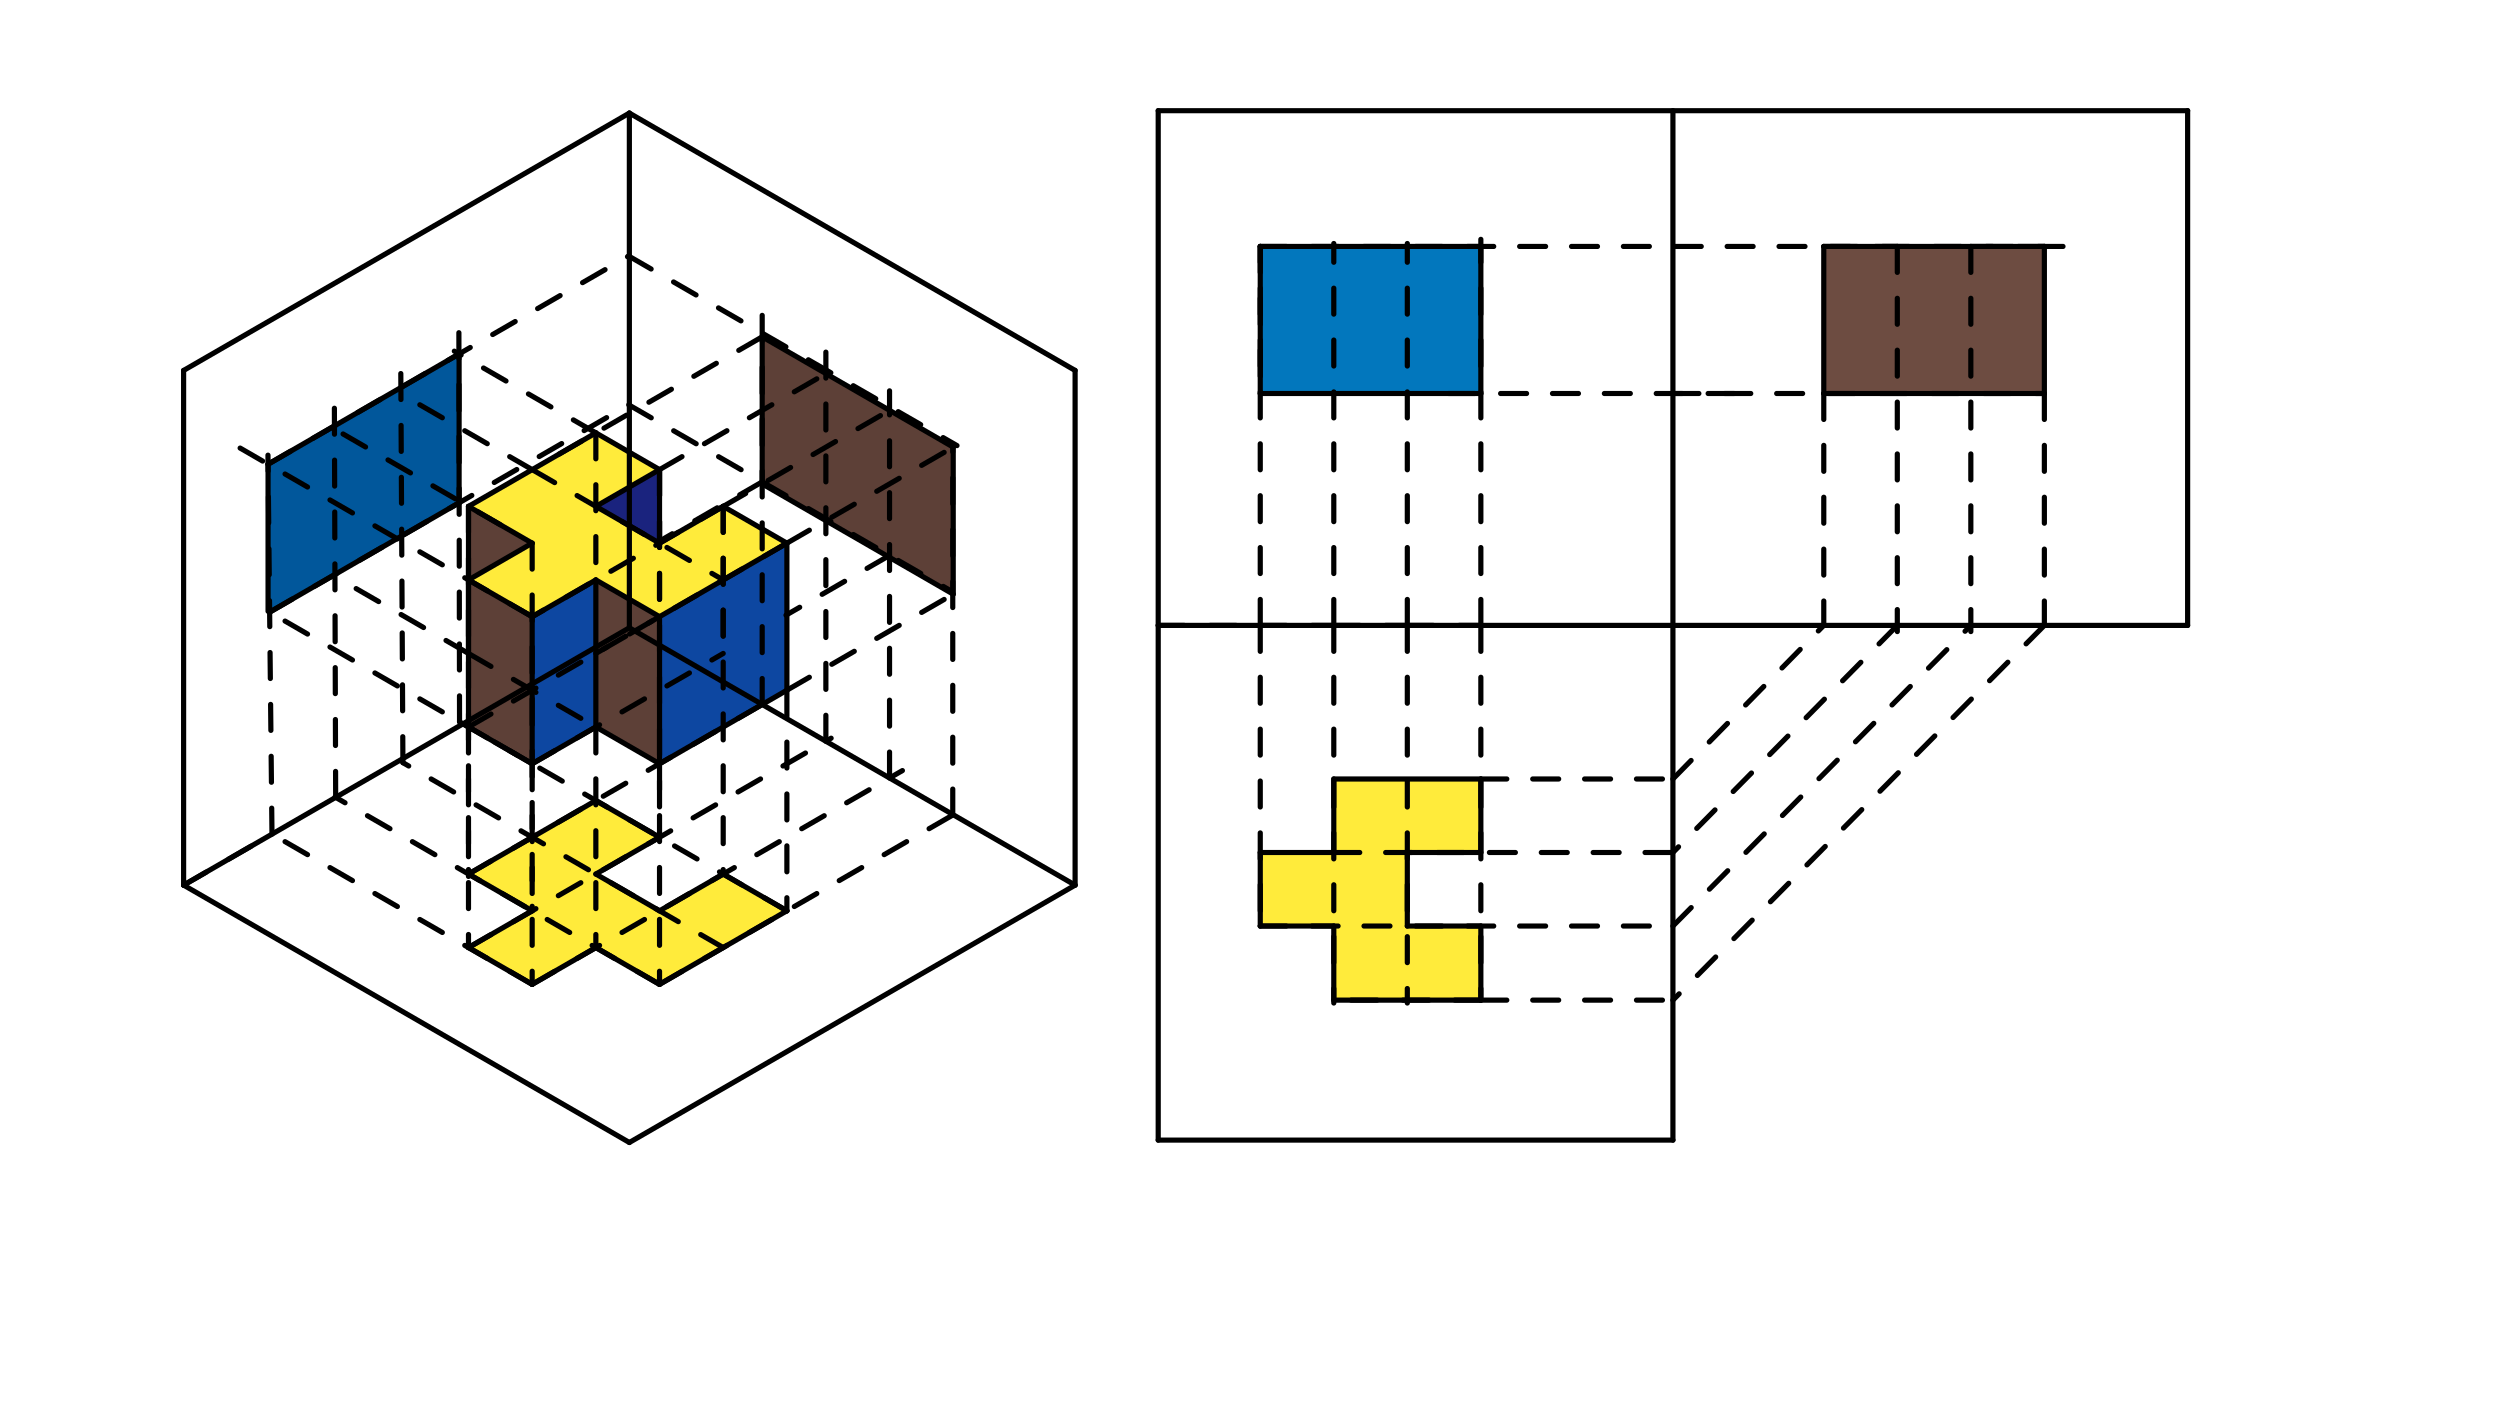 <svg xmlns="http://www.w3.org/2000/svg" class="svg--816" height="100%" preserveAspectRatio="xMidYMid meet" viewBox="0 0 963.78 541.417" width="100%"><defs><marker id="marker-arrow" markerHeight="16" markerUnits="userSpaceOnUse" markerWidth="24" orient="auto-start-reverse" refX="24" refY="4" viewBox="0 0 24 8"><path d="M 0 0 L 24 4 L 0 8 z" stroke="inherit"></path></marker></defs><g class="aux-layer--949"></g><g class="main-layer--75a"><g class="element--733"><g fill="#FFEB3B" opacity="1"><path d="M 180.609 195.221 L 229.706 166.875 L 254.255 181.048 L 229.706 195.221 L 254.255 209.395 L 278.804 195.221 L 303.353 209.395 L 254.255 237.741 L 229.706 223.568 L 205.157 237.741 L 180.609 223.568 L 205.157 209.395 L 180.609 195.221 Z" stroke="none"></path></g></g><g class="element--733"><g fill="#0D47A1" opacity="1"><path d="M 254.255 237.741 L 303.353 209.395 L 303.353 266.088 L 254.255 294.434 L 254.255 237.741 Z" stroke="none"></path></g></g><g class="element--733"><g fill="#0D47A1" opacity="1"><path d="M 205.157 237.741 L 229.706 223.568 L 229.706 280.261 L 208.384 292.571 L 208.384 292.571 L 205.157 237.741 Z" stroke="none"></path></g></g><g class="element--733"><g fill="#0D47A1" opacity="1"><path d="M 205.157 237.741 L 229.706 223.568 L 229.706 280.261 L 208.384 292.571 L 205.157 237.741 Z" stroke="none"></path></g></g><g class="element--733"><g fill="#0D47A1" opacity="1"><path d="M 205.157 294.434 L 205.157 237.741 L 229.706 223.568 L 229.706 280.261 L 205.157 294.434 Z" stroke="none"></path></g></g><g class="element--733"><g fill="#5D4037" opacity="1"><path d="M 229.706 223.568 L 254.255 237.741 L 254.255 294.434 L 229.706 280.261 L 229.706 223.568 Z" stroke="none"></path></g></g><g class="element--733"><g fill="#5D4037" opacity="1"><path d="M 180.609 223.568 L 205.157 237.741 L 205.157 294.434 L 180.609 280.261 L 180.609 223.568 Z" stroke="none"></path></g></g><g class="element--733"><g fill="#5D4037" opacity="1"><path d="M 180.609 195.221 L 205.157 209.395 L 180.609 223.568 L 180.609 195.221 Z" stroke="none"></path></g></g><g class="element--733"><g fill="#1A237E" opacity="1"><path d="M 254.255 181.048 L 229.706 195.221 L 254.255 209.395 L 254.255 181.048 Z" stroke="none"></path></g></g><g class="element--733"><g fill="#01579B" opacity="1"><path d="M 103.343 178.959 L 176.989 136.439 L 177.016 193.813 L 103.947 236 L 103.343 178.959 Z" stroke="none"></path></g></g><g class="element--733"><g fill="#FFEB3B" opacity="1"><path d="M 180.609 365.3 L 205.157 379.473 L 229.706 365.3 L 254.255 379.473 L 303.353 351.127 L 278.804 336.954 L 254.255 351.127 L 229.706 336.954 L 254.255 322.781 L 229.706 308.607 L 180.609 336.954 L 205.157 351.127 L 180.609 365.3 Z" stroke="none"></path></g></g><g class="element--733"><g fill="#5D4037" opacity="1"><path d="M 293.833 129.852 L 367.479 172.371 L 367.479 229.064 L 293.833 186.544 L 293.833 129.852 Z" stroke="none"></path></g></g><g class="element--733"><g fill="#FFEB3B" opacity="1"><path d="M 485.845 328.651 L 514.192 328.651 L 514.192 300.305 L 570.885 300.305 L 570.885 328.651 L 542.538 328.651 L 542.538 356.998 L 570.885 356.998 L 570.885 385.559 L 514.192 385.559 L 514.192 356.998 L 485.845 356.998 L 485.845 328.651 Z" stroke="none"></path></g></g><g class="element--733"><g fill="#6D4C41" opacity="1"><path d="M 703.087 95.005 L 788.126 95.005 L 788.126 151.698 L 703.087 151.698 L 703.087 95.005 Z" stroke="none"></path></g></g><g class="element--733"><g fill="#0277BD" opacity="1"><path d="M 485.845 95.005 L 570.885 95.005 L 570.885 151.698 L 485.845 151.698 L 485.845 95.005 Z" stroke="none"></path></g></g><g class="element--733"><line stroke="#000000" stroke-dasharray="none" stroke-linecap="round" stroke-width="2" x1="242.625" x2="242.625" y1="43.594" y2="242.019"></line></g><g class="element--733"><line stroke="#000000" stroke-dasharray="none" stroke-linecap="round" stroke-width="2" x1="242.625" x2="414.466" y1="242.019" y2="341.232"></line></g><g class="element--733"><line stroke="#000000" stroke-dasharray="none" stroke-linecap="round" stroke-width="2" x1="242.625" x2="70.784" y1="242.019" y2="341.232"></line></g><g class="element--733"><line stroke="#000000" stroke-dasharray="none" stroke-linecap="round" stroke-width="2" x1="242.625" x2="414.466" y1="43.594" y2="142.806"></line></g><g class="element--733"><line stroke="#000000" stroke-dasharray="none" stroke-linecap="round" stroke-width="2" x1="242.625" x2="70.784" y1="43.594" y2="142.806"></line></g><g class="element--733"><line stroke="#000000" stroke-dasharray="none" stroke-linecap="round" stroke-width="2" x1="70.784" x2="242.625" y1="341.232" y2="440.444"></line></g><g class="element--733"><line stroke="#000000" stroke-dasharray="none" stroke-linecap="round" stroke-width="2" x1="242.625" x2="414.466" y1="440.444" y2="341.232"></line></g><g class="element--733"><line stroke="#000000" stroke-dasharray="none" stroke-linecap="round" stroke-width="2" x1="414.466" x2="414.466" y1="341.232" y2="142.806"></line></g><g class="element--733"><line stroke="#000000" stroke-dasharray="none" stroke-linecap="round" stroke-width="2" x1="70.784" x2="70.784" y1="142.806" y2="341.232"></line></g><g class="element--733"><line stroke="#000000" stroke-dasharray="10" stroke-linecap="round" stroke-width="2" x1="229.706" x2="229.706" y1="166.875" y2="223.568"></line></g><g class="element--733"><line stroke="#000000" stroke-dasharray="10" stroke-linecap="round" stroke-width="2" x1="303.353" x2="229.706" y1="209.395" y2="251.914"></line></g><g class="element--733"><line stroke="#000000" stroke-dasharray="none" stroke-linecap="round" stroke-width="2" x1="229.706" x2="180.609" y1="166.875" y2="195.221"></line></g><g class="element--733"><line stroke="#000000" stroke-dasharray="none" stroke-linecap="round" stroke-width="2" x1="229.706" x2="254.255" y1="166.875" y2="181.048"></line></g><g class="element--733"><line stroke="#000000" stroke-dasharray="none" stroke-linecap="round" stroke-width="2" x1="303.353" x2="278.804" y1="209.395" y2="195.221"></line></g><g class="element--733"><line stroke="#000000" stroke-dasharray="none" stroke-linecap="round" stroke-width="2" x1="303.353" x2="254.255" y1="209.395" y2="237.741"></line></g><g class="element--733"><line stroke="#000000" stroke-dasharray="10" stroke-linecap="round" stroke-width="2" x1="278.804" x2="205.157" y1="195.221" y2="237.741"></line></g><g class="element--733"><line stroke="#000000" stroke-dasharray="none" stroke-linecap="round" stroke-width="2" x1="254.255" x2="229.706" y1="181.048" y2="195.221"></line></g><g class="element--733"><line stroke="#000000" stroke-dasharray="none" stroke-linecap="round" stroke-width="2" x1="278.804" x2="254.255" y1="195.221" y2="209.395"></line></g><g class="element--733"><line stroke="#000000" stroke-dasharray="none" stroke-linecap="round" stroke-width="2" x1="254.255" x2="229.706" y1="209.395" y2="195.221"></line></g><g class="element--733"><line stroke="#000000" stroke-dasharray="none" stroke-linecap="round" stroke-width="2" x1="180.609" x2="205.157" y1="195.221" y2="209.395"></line></g><g class="element--733"><line stroke="#000000" stroke-dasharray="none" stroke-linecap="round" stroke-width="2" x1="205.157" x2="180.609" y1="209.395" y2="223.568"></line></g><g class="element--733"><line stroke="#000000" stroke-dasharray="none" stroke-linecap="round" stroke-width="2" x1="180.609" x2="205.157" y1="223.568" y2="237.741"></line></g><g class="element--733"><line stroke="#000000" stroke-dasharray="none" stroke-linecap="round" stroke-width="2" x1="205.157" x2="229.706" y1="237.741" y2="223.568"></line></g><g class="element--733"><line stroke="#000000" stroke-dasharray="none" stroke-linecap="round" stroke-width="2" x1="254.255" x2="229.706" y1="237.741" y2="223.568"></line></g><g class="element--733"><line stroke="#000000" stroke-dasharray="none" stroke-linecap="round" stroke-width="2" x1="180.609" x2="180.609" y1="223.568" y2="280.261"></line></g><g class="element--733"><line stroke="#000000" stroke-dasharray="none" stroke-linecap="round" stroke-width="2" x1="205.157" x2="205.157" y1="237.741" y2="294.434"></line></g><g class="element--733"><line stroke="#000000" stroke-dasharray="none" stroke-linecap="round" stroke-width="2" x1="254.255" x2="254.255" y1="237.741" y2="294.434"></line></g><g class="element--733"><line stroke="#000000" stroke-dasharray="none" stroke-linecap="round" stroke-width="2" x1="254.255" x2="303.353" y1="294.434" y2="266.088"></line></g><g class="element--733"><line stroke="#000000" stroke-dasharray="none" stroke-linecap="round" stroke-width="2" x1="205.157" x2="180.609" y1="294.434" y2="280.261"></line></g><g class="element--733"><line stroke="#000000" stroke-dasharray="10" stroke-linecap="round" stroke-width="2" x1="205.157" x2="278.804" y1="294.434" y2="251.914"></line></g><g class="element--733"><line stroke="#000000" stroke-dasharray="10" stroke-linecap="round" stroke-width="2" x1="180.609" x2="254.255" y1="280.261" y2="237.741"></line></g><g class="element--733"><line stroke="#000000" stroke-dasharray="10" stroke-linecap="round" stroke-width="2" x1="278.804" x2="278.804" y1="195.221" y2="251.914"></line></g><g class="element--733"><line stroke="#000000" stroke-dasharray="10" stroke-linecap="round" stroke-width="2" x1="254.255" x2="254.255" y1="181.048" y2="237.741"></line></g><g class="element--733"><line stroke="#000000" stroke-dasharray="none" stroke-linecap="round" stroke-width="2" x1="254.255" x2="254.255" y1="181.048" y2="209.395"></line></g><g class="element--733"><line stroke="#000000" stroke-dasharray="none" stroke-linecap="round" stroke-width="2" x1="229.706" x2="229.706" y1="223.568" y2="280.261"></line></g><g class="element--733"><line stroke="#000000" stroke-dasharray="none" stroke-linecap="round" stroke-width="2" x1="205.157" x2="229.706" y1="294.434" y2="280.261"></line></g><g class="element--733"><line stroke="#000000" stroke-dasharray="none" stroke-linecap="round" stroke-width="2" x1="254.255" x2="229.706" y1="294.434" y2="280.261"></line></g><g class="element--733"><line stroke="#000000" stroke-dasharray="none" stroke-linecap="round" stroke-width="2" x1="303.353" x2="303.353" y1="209.395" y2="266.088"></line></g><g class="element--733"><line stroke="#000000" stroke-dasharray="none" stroke-linecap="round" stroke-width="2" x1="180.609" x2="180.609" y1="195.221" y2="251.914"></line></g><g class="element--733"><line stroke="#000000" stroke-dasharray="10" stroke-linecap="round" stroke-width="2" x1="180.609" x2="229.706" y1="251.914" y2="280.261"></line></g><g class="element--733"><line stroke="#000000" stroke-dasharray="10" stroke-linecap="round" stroke-width="2" x1="254.255" x2="254.255" y1="294.434" y2="379.473"></line></g><g class="element--733"><line stroke="#000000" stroke-dasharray="10" stroke-linecap="round" stroke-width="2" x1="303.353" x2="303.353" y1="266.088" y2="351.127"></line></g><g class="element--733"><line stroke="#000000" stroke-dasharray="10" stroke-linecap="round" stroke-width="2" x1="229.706" x2="229.706" y1="280.261" y2="365.3"></line></g><g class="element--733"><line stroke="#000000" stroke-dasharray="10" stroke-linecap="round" stroke-width="2" x1="205.157" x2="205.157" y1="294.434" y2="379.473"></line></g><g class="element--733"><line stroke="#000000" stroke-dasharray="10" stroke-linecap="round" stroke-width="2" x1="180.609" x2="180.609" y1="280.261" y2="365.3"></line></g><g class="element--733"><line stroke="#000000" stroke-dasharray="10" stroke-linecap="round" stroke-width="2" x1="180.609" x2="180.609" y1="195.221" y2="337.875"></line></g><g class="element--733"><line stroke="#000000" stroke-dasharray="10" stroke-linecap="round" stroke-width="2" x1="205.157" x2="205.157" y1="209.395" y2="351.127"></line></g><g class="element--733"><line stroke="#000000" stroke-dasharray="10" stroke-linecap="round" stroke-width="2" x1="278.804" x2="278.804" y1="195.221" y2="336.954"></line></g><g class="element--733"><line stroke="#000000" stroke-dasharray="10" stroke-linecap="round" stroke-width="2" x1="254.255" x2="254.255" y1="181.048" y2="322.781"></line></g><g class="element--733"><line stroke="#000000" stroke-dasharray="10" stroke-linecap="round" stroke-width="2" x1="205.157" x2="104.786" y1="379.473" y2="321.524"></line></g><g class="element--733"><line stroke="#000000" stroke-dasharray="10" stroke-linecap="round" stroke-width="2" x1="254.255" x2="129.151" y1="379.473" y2="307.244"></line></g><g class="element--733"><line stroke="#000000" stroke-dasharray="10" stroke-linecap="round" stroke-width="2" x1="303.353" x2="177.157" y1="351.127" y2="278.268"></line></g><g class="element--733"><line stroke="#000000" stroke-dasharray="10" stroke-linecap="round" stroke-width="2" x1="254.255" x2="367.298" y1="379.473" y2="314.208"></line></g><g class="element--733"><line stroke="#000000" stroke-dasharray="10" stroke-linecap="round" stroke-width="2" x1="205.157" x2="347.888" y1="379.473" y2="297.068"></line></g><g class="element--733"><line stroke="#000000" stroke-dasharray="10" stroke-linecap="round" stroke-width="2" x1="180.609" x2="320.41" y1="365.3" y2="284.586"></line></g><g class="element--733"><line stroke="#000000" stroke-dasharray="10" stroke-linecap="round" stroke-width="2" x1="180.609" x2="293.833" y1="336.954" y2="271.584"></line></g><g class="element--733"><line stroke="#000000" stroke-dasharray="10" stroke-linecap="round" stroke-width="2" x1="205.157" x2="278.804" y1="181.048" y2="223.568"></line></g><g class="element--733"><line stroke="#000000" stroke-dasharray="10" stroke-linecap="round" stroke-width="2" x1="278.804" x2="155.327" y1="365.3" y2="294.011"></line></g><g class="element--733"><line stroke="#000000" stroke-dasharray="none" stroke-linecap="round" stroke-width="2" x1="180.609" x2="205.157" y1="365.3" y2="379.473"></line></g><g class="element--733"><line stroke="#000000" stroke-dasharray="none" stroke-linecap="round" stroke-width="2" x1="205.157" x2="229.706" y1="379.473" y2="365.3"></line></g><g class="element--733"><line stroke="#000000" stroke-dasharray="none" stroke-linecap="round" stroke-width="2" x1="229.706" x2="254.255" y1="365.3" y2="379.473"></line></g><g class="element--733"><line stroke="#000000" stroke-dasharray="none" stroke-linecap="round" stroke-width="2" x1="254.255" x2="303.353" y1="379.473" y2="351.127"></line></g><g class="element--733"><line stroke="#000000" stroke-dasharray="none" stroke-linecap="round" stroke-width="2" x1="303.353" x2="278.804" y1="351.127" y2="336.954"></line></g><g class="element--733"><line stroke="#000000" stroke-dasharray="none" stroke-linecap="round" stroke-width="2" x1="278.804" x2="254.255" y1="336.954" y2="351.127"></line></g><g class="element--733"><line stroke="#000000" stroke-dasharray="none" stroke-linecap="round" stroke-width="2" x1="254.255" x2="229.706" y1="351.127" y2="336.954"></line></g><g class="element--733"><line stroke="#000000" stroke-dasharray="none" stroke-linecap="round" stroke-width="2" x1="229.706" x2="254.255" y1="336.954" y2="322.781"></line></g><g class="element--733"><line stroke="#000000" stroke-dasharray="none" stroke-linecap="round" stroke-width="2" x1="254.255" x2="229.706" y1="322.781" y2="308.607"></line></g><g class="element--733"><line stroke="#000000" stroke-dasharray="none" stroke-linecap="round" stroke-width="2" x1="229.706" x2="180.609" y1="308.607" y2="336.954"></line></g><g class="element--733"><line stroke="#000000" stroke-dasharray="none" stroke-linecap="round" stroke-width="2" x1="180.609" x2="205.157" y1="336.954" y2="351.127"></line></g><g class="element--733"><line stroke="#000000" stroke-dasharray="none" stroke-linecap="round" stroke-width="2" x1="205.157" x2="180.609" y1="351.127" y2="365.3"></line></g><g class="element--733"><line stroke="#000000" stroke-dasharray="10" stroke-linecap="round" stroke-width="2" x1="104.852" x2="103.306" y1="321.562" y2="175.475"></line></g><g class="element--733"><line stroke="#000000" stroke-dasharray="10" stroke-linecap="round" stroke-width="2" x1="177.157" x2="176.906" y1="278.268" y2="127.475"></line></g><g class="element--733"><line stroke="#000000" stroke-dasharray="10" stroke-linecap="round" stroke-width="2" x1="129.401" x2="128.906" y1="307.389" y2="155.475"></line></g><g class="element--733"><line stroke="#000000" stroke-dasharray="10" stroke-linecap="round" stroke-width="2" x1="155.327" x2="154.506" y1="294.011" y2="141.875"></line></g><g class="element--733"><line stroke="#000000" stroke-dasharray="10" stroke-linecap="round" stroke-width="2" x1="205.157" x2="91.514" y1="237.741" y2="172.129"></line></g><g class="element--733"><line stroke="#000000" stroke-dasharray="10" stroke-linecap="round" stroke-width="2" x1="192.883" x2="129.208" y1="202.308" y2="165.545"></line></g><g class="element--733"><line stroke="#000000" stroke-dasharray="10" stroke-linecap="round" stroke-width="2" x1="205.157" x2="155.321" y1="181.048" y2="152.275"></line></g><g class="element--733"><line stroke="#000000" stroke-dasharray="10" stroke-linecap="round" stroke-width="2" x1="229.706" x2="175.149" y1="166.875" y2="135.376"></line></g><g class="element--733"><line stroke="#000000" stroke-dasharray="10" stroke-linecap="round" stroke-width="2" x1="205.157" x2="103.518" y1="294.434" y2="235.752"></line></g><g class="element--733"><line stroke="#000000" stroke-dasharray="10" stroke-linecap="round" stroke-width="2" x1="103.343" x2="242.352" y1="178.959" y2="98.702"></line></g><g class="element--733"><line stroke="#000000" stroke-dasharray="10" stroke-linecap="round" stroke-width="2" x1="103.947" x2="242.393" y1="236" y2="156.068"></line></g><g class="element--733"><line stroke="#000000" stroke-dasharray="10" stroke-linecap="round" stroke-width="2" x1="180.609" x2="128.808" y1="251.914" y2="222.007"></line></g><g class="element--733"><line stroke="#000000" stroke-dasharray="10" stroke-linecap="round" stroke-width="2" x1="367.298" x2="367.298" y1="314.208" y2="172.275"></line></g><g class="element--733"><line stroke="#000000" stroke-dasharray="10" stroke-linecap="round" stroke-width="2" x1="342.93" x2="342.93" y1="299.93" y2="150.675"></line></g><g class="element--733"><line stroke="#000000" stroke-dasharray="10" stroke-linecap="round" stroke-width="2" x1="318.382" x2="318.382" y1="285.757" y2="128.275"></line></g><g class="element--733"><line stroke="#000000" stroke-dasharray="10" stroke-linecap="round" stroke-width="2" x1="293.833" x2="293.833" y1="271.584" y2="117.875"></line></g><g class="element--733"><line stroke="#000000" stroke-dasharray="10" stroke-linecap="round" stroke-width="2" x1="242.352" x2="368.927" y1="98.702" y2="171.78"></line></g><g class="element--733"><line stroke="#000000" stroke-dasharray="10" stroke-linecap="round" stroke-width="2" x1="242.393" x2="366.404" y1="156.068" y2="227.666"></line></g><g class="element--733"><line stroke="#000000" stroke-dasharray="10" stroke-linecap="round" stroke-width="2" x1="303.353" x2="367.278" y1="266.088" y2="229.18"></line></g><g class="element--733"><line stroke="#000000" stroke-dasharray="10" stroke-linecap="round" stroke-width="2" x1="303.353" x2="368.821" y1="209.395" y2="171.596"></line></g><g class="element--733"><line stroke="#000000" stroke-dasharray="10" stroke-linecap="round" stroke-width="2" x1="215.529" x2="294.451" y1="175.06" y2="129.495"></line></g><g class="element--733"><line stroke="#000000" stroke-dasharray="10" stroke-linecap="round" stroke-width="2" x1="293.833" x2="253.918" y1="185.767" y2="208.812"></line></g><g class="element--733"><line stroke="#000000" stroke-dasharray="10" stroke-linecap="round" stroke-width="2" x1="278.804" x2="343.548" y1="195.221" y2="157.841"></line></g><g class="element--733"><line stroke="#000000" stroke-dasharray="10" stroke-linecap="round" stroke-width="2" x1="254.255" x2="319" y1="181.048" y2="143.668"></line></g><g class="element--733"><line stroke="#000000" stroke-dasharray="10" stroke-linecap="round" stroke-width="2" x1="342.93" x2="303.016" y1="214.114" y2="237.158"></line></g><g class="element--733"><line stroke="#000000" stroke-dasharray="none" stroke-linecap="round" stroke-width="2" x1="103.343" x2="103.343" y1="178.959" y2="235.651"></line></g><g class="element--733"><line stroke="#000000" stroke-dasharray="none" stroke-linecap="round" stroke-width="2" x1="103.343" x2="176.989" y1="178.959" y2="136.439"></line></g><g class="element--733"><line stroke="#000000" stroke-dasharray="none" stroke-linecap="round" stroke-width="2" x1="176.989" x2="176.989" y1="136.439" y2="193.132"></line></g><g class="element--733"><line stroke="#000000" stroke-dasharray="none" stroke-linecap="round" stroke-width="2" x1="103.947" x2="177.291" y1="236" y2="193.655"></line></g><g class="element--733"><line stroke="#000000" stroke-dasharray="none" stroke-linecap="round" stroke-width="2" x1="293.833" x2="367.479" y1="129.852" y2="172.371"></line></g><g class="element--733"><line stroke="#000000" stroke-dasharray="none" stroke-linecap="round" stroke-width="2" x1="367.479" x2="367.479" y1="172.371" y2="229.064"></line></g><g class="element--733"><line stroke="#000000" stroke-dasharray="none" stroke-linecap="round" stroke-width="2" x1="367.479" x2="293.833" y1="229.064" y2="186.544"></line></g><g class="element--733"><line stroke="#000000" stroke-dasharray="none" stroke-linecap="round" stroke-width="2" x1="293.833" x2="293.833" y1="186.544" y2="129.852"></line></g><g class="element--733"><line stroke="#000000" stroke-dasharray="none" stroke-linecap="round" stroke-width="2" x1="446.506" x2="446.506" y1="42.675" y2="439.525"></line></g><g class="element--733"><line stroke="#000000" stroke-dasharray="none" stroke-linecap="round" stroke-width="2" x1="446.506" x2="843.357" y1="42.675" y2="42.675"></line></g><g class="element--733"><line stroke="#000000" stroke-dasharray="none" stroke-linecap="round" stroke-width="2" x1="843.357" x2="843.357" y1="42.675" y2="241.1"></line></g><g class="element--733"><line stroke="#000000" stroke-dasharray="none" stroke-linecap="round" stroke-width="2" x1="843.357" x2="446.506" y1="241.1" y2="241.1"></line></g><g class="element--733"><line stroke="#000000" stroke-dasharray="none" stroke-linecap="round" stroke-width="2" x1="446.506" x2="644.931" y1="439.525" y2="439.525"></line></g><g class="element--733"><line stroke="#000000" stroke-dasharray="none" stroke-linecap="round" stroke-width="2" x1="644.931" x2="644.931" y1="439.525" y2="42.675"></line></g><g class="element--733"><line stroke="#000000" stroke-dasharray="10" stroke-linecap="round" stroke-width="2" x1="70.784" x2="104.852" y1="341.232" y2="321.562"></line></g><g class="element--733"><line stroke="#000000" stroke-dasharray="10" stroke-linecap="round" stroke-width="2" x1="446.506" x2="485.845" y1="241.1" y2="241.1"></line></g><g class="element--733"><line stroke="#000000" stroke-dasharray="10" stroke-linecap="round" stroke-width="2" x1="485.845" x2="485.845" y1="241.1" y2="356.998"></line></g><g class="element--733"><line stroke="#000000" stroke-dasharray="10" stroke-linecap="round" stroke-width="2" x1="485.845" x2="514.192" y1="241.1" y2="241.1"></line></g><g class="element--733"><line stroke="#000000" stroke-dasharray="10" stroke-linecap="round" stroke-width="2" x1="514.192" x2="514.192" y1="241.1" y2="386.675"></line></g><g class="element--733"><line stroke="#000000" stroke-dasharray="10" stroke-linecap="round" stroke-width="2" x1="514.192" x2="542.538" y1="241.1" y2="241.1"></line></g><g class="element--733"><line stroke="#000000" stroke-dasharray="10" stroke-linecap="round" stroke-width="2" x1="542.538" x2="542.538" y1="241.1" y2="386.675"></line></g><g class="element--733"><line stroke="#000000" stroke-dasharray="10" stroke-linecap="round" stroke-width="2" x1="542.538" x2="570.885" y1="241.1" y2="241.1"></line></g><g class="element--733"><line stroke="#000000" stroke-dasharray="10" stroke-linecap="round" stroke-width="2" x1="570.885" x2="570.885" y1="241.1" y2="385.559"></line></g><g class="element--733"><line stroke="#000000" stroke-dasharray="10" stroke-linecap="round" stroke-width="2" x1="485.845" x2="644.931" y1="356.998" y2="356.998"></line></g><g class="element--733"><line stroke="#000000" stroke-dasharray="10" stroke-linecap="round" stroke-width="2" x1="570.885" x2="514.192" y1="385.559" y2="385.559"></line></g><g class="element--733"><line stroke="#000000" stroke-dasharray="10" stroke-linecap="round" stroke-width="2" x1="570.885" x2="644.931" y1="385.559" y2="385.559"></line></g><g class="element--733"><line stroke="#000000" stroke-dasharray="none" stroke-linecap="round" stroke-width="2" x1="485.845" x2="485.845" y1="356.998" y2="328.651"></line></g><g class="element--733"><line stroke="#000000" stroke-dasharray="none" stroke-linecap="round" stroke-width="2" x1="485.845" x2="514.192" y1="328.651" y2="328.651"></line></g><g class="element--733"><line stroke="#000000" stroke-dasharray="none" stroke-linecap="round" stroke-width="2" x1="514.192" x2="514.192" y1="328.651" y2="300.305"></line></g><g class="element--733"><line stroke="#000000" stroke-dasharray="none" stroke-linecap="round" stroke-width="2" x1="514.192" x2="570.885" y1="300.305" y2="300.305"></line></g><g class="element--733"><line stroke="#000000" stroke-dasharray="10" stroke-linecap="round" stroke-width="2" x1="570.885" x2="644.931" y1="300.305" y2="300.305"></line></g><g class="element--733"><line stroke="#000000" stroke-dasharray="10" stroke-linecap="round" stroke-width="2" x1="514.192" x2="644.931" y1="328.651" y2="328.651"></line></g><g class="element--733"><line stroke="#000000" stroke-dasharray="none" stroke-linecap="round" stroke-width="2" x1="570.885" x2="570.885" y1="300.305" y2="328.651"></line></g><g class="element--733"><line stroke="#000000" stroke-dasharray="none" stroke-linecap="round" stroke-width="2" x1="570.885" x2="542.538" y1="328.651" y2="328.651"></line></g><g class="element--733"><line stroke="#000000" stroke-dasharray="none" stroke-linecap="round" stroke-width="2" x1="542.538" x2="542.538" y1="328.651" y2="356.998"></line></g><g class="element--733"><line stroke="#000000" stroke-dasharray="none" stroke-linecap="round" stroke-width="2" x1="542.538" x2="570.885" y1="356.998" y2="356.998"></line></g><g class="element--733"><line stroke="#000000" stroke-dasharray="none" stroke-linecap="round" stroke-width="2" x1="570.885" x2="570.885" y1="356.998" y2="385.559"></line></g><g class="element--733"><line stroke="#000000" stroke-dasharray="none" stroke-linecap="round" stroke-width="2" x1="570.885" x2="514.192" y1="385.559" y2="385.559"></line></g><g class="element--733"><line stroke="#000000" stroke-dasharray="none" stroke-linecap="round" stroke-width="2" x1="514.192" x2="514.192" y1="356.998" y2="385.559"></line></g><g class="element--733"><line stroke="#000000" stroke-dasharray="none" stroke-linecap="round" stroke-width="2" x1="485.845" x2="514.192" y1="356.998" y2="356.998"></line></g><g class="element--733"><line stroke="#000000" stroke-dasharray="10" stroke-linecap="round" stroke-width="2" x1="485.845" x2="485.845" y1="241.1" y2="95.005"></line></g><g class="element--733"><line stroke="#000000" stroke-dasharray="10" stroke-linecap="round" stroke-width="2" x1="514.192" x2="514.192" y1="241.1" y2="93.875"></line></g><g class="element--733"><line stroke="#000000" stroke-dasharray="10" stroke-linecap="round" stroke-width="2" x1="542.538" x2="542.538" y1="241.1" y2="93.875"></line></g><g class="element--733"><line stroke="#000000" stroke-dasharray="10" stroke-linecap="round" stroke-width="2" x1="570.885" x2="570.885" y1="241.1" y2="92.275"></line></g><g class="element--733"><line stroke="#000000" stroke-dasharray="10" stroke-linecap="round" stroke-width="2" x1="485.845" x2="795.306" y1="95.005" y2="95.005"></line></g><g class="element--733"><line stroke="#000000" stroke-dasharray="10" stroke-linecap="round" stroke-width="2" x1="485.845" x2="485.845" y1="95.005" y2="151.698"></line></g><g class="element--733"><line stroke="#000000" stroke-dasharray="none" stroke-linecap="round" stroke-width="2" x1="485.845" x2="485.845" y1="95.005" y2="151.698"></line></g><g class="element--733"><line stroke="#000000" stroke-dasharray="none" stroke-linecap="round" stroke-width="2" x1="570.885" x2="570.885" y1="95.005" y2="151.698"></line></g><g class="element--733"><line stroke="#000000" stroke-dasharray="none" stroke-linecap="round" stroke-width="2" x1="485.845" x2="570.885" y1="151.698" y2="151.698"></line></g><g class="element--733"><line stroke="#000000" stroke-dasharray="10" stroke-linecap="round" stroke-width="2" x1="558.506" x2="672.906" y1="151.698" y2="151.698"></line></g><g class="element--733"><line stroke="#000000" stroke-dasharray="10" stroke-linecap="round" stroke-width="2" x1="644.931" x2="788.126" y1="151.698" y2="151.698"></line></g><g class="element--733"><line stroke="#000000" stroke-dasharray="none" stroke-linecap="round" stroke-width="2" x1="788.126" x2="788.126" y1="151.698" y2="95.005"></line></g><g class="element--733"><line stroke="#000000" stroke-dasharray="none" stroke-linecap="round" stroke-width="2" x1="788.126" x2="703.087" y1="151.698" y2="151.698"></line></g><g class="element--733"><line stroke="#000000" stroke-dasharray="none" stroke-linecap="round" stroke-width="2" x1="788.126" x2="703.087" y1="95.005" y2="95.005"></line></g><g class="element--733"><line stroke="#000000" stroke-dasharray="none" stroke-linecap="round" stroke-width="2" x1="703.087" x2="703.087" y1="95.005" y2="151.698"></line></g><g class="element--733"><line stroke="#000000" stroke-dasharray="10" stroke-linecap="round" stroke-width="2" x1="788.126" x2="788.126" y1="151.698" y2="241.1"></line></g><g class="element--733"><line stroke="#000000" stroke-dasharray="10" stroke-linecap="round" stroke-width="2" x1="703.087" x2="703.087" y1="151.698" y2="241.1"></line></g><g class="element--733"><line stroke="#000000" stroke-dasharray="10" stroke-linecap="round" stroke-width="2" x1="703.087" x2="731.433" y1="95.005" y2="95.005"></line></g><g class="element--733"><line stroke="#000000" stroke-dasharray="10" stroke-linecap="round" stroke-width="2" x1="788.126" x2="759.78" y1="95.005" y2="95.005"></line></g><g class="element--733"><line stroke="#000000" stroke-dasharray="10" stroke-linecap="round" stroke-width="2" x1="759.78" x2="759.78" y1="95.005" y2="243.475"></line></g><g class="element--733"><line stroke="#000000" stroke-dasharray="10" stroke-linecap="round" stroke-width="2" x1="731.433" x2="731.433" y1="95.005" y2="243.475"></line></g><g class="element--733"><line stroke="#000000" stroke-dasharray="10" stroke-linecap="round" stroke-width="2" x1="644.931" x2="703.087" y1="300.305" y2="241.1"></line></g><g class="element--733"><line stroke="#000000" stroke-dasharray="10" stroke-linecap="round" stroke-width="2" x1="731.433" x2="644.931" y1="241.1" y2="328.651"></line></g><g class="element--733"><line stroke="#000000" stroke-dasharray="10" stroke-linecap="round" stroke-width="2" x1="644.931" x2="759.78" y1="356.998" y2="241.1"></line></g><g class="element--733"><line stroke="#000000" stroke-dasharray="10" stroke-linecap="round" stroke-width="2" x1="788.126" x2="644.931" y1="241.1" y2="385.559"></line></g><g class="element--733"><line stroke="#000000" stroke-dasharray="none" stroke-linecap="round" stroke-width="2" x1="485.845" x2="570.885" y1="95.005" y2="95.005"></line></g></g><g class="snaps-layer--ac6"></g><g class="temp-layer--52d"></g></svg>